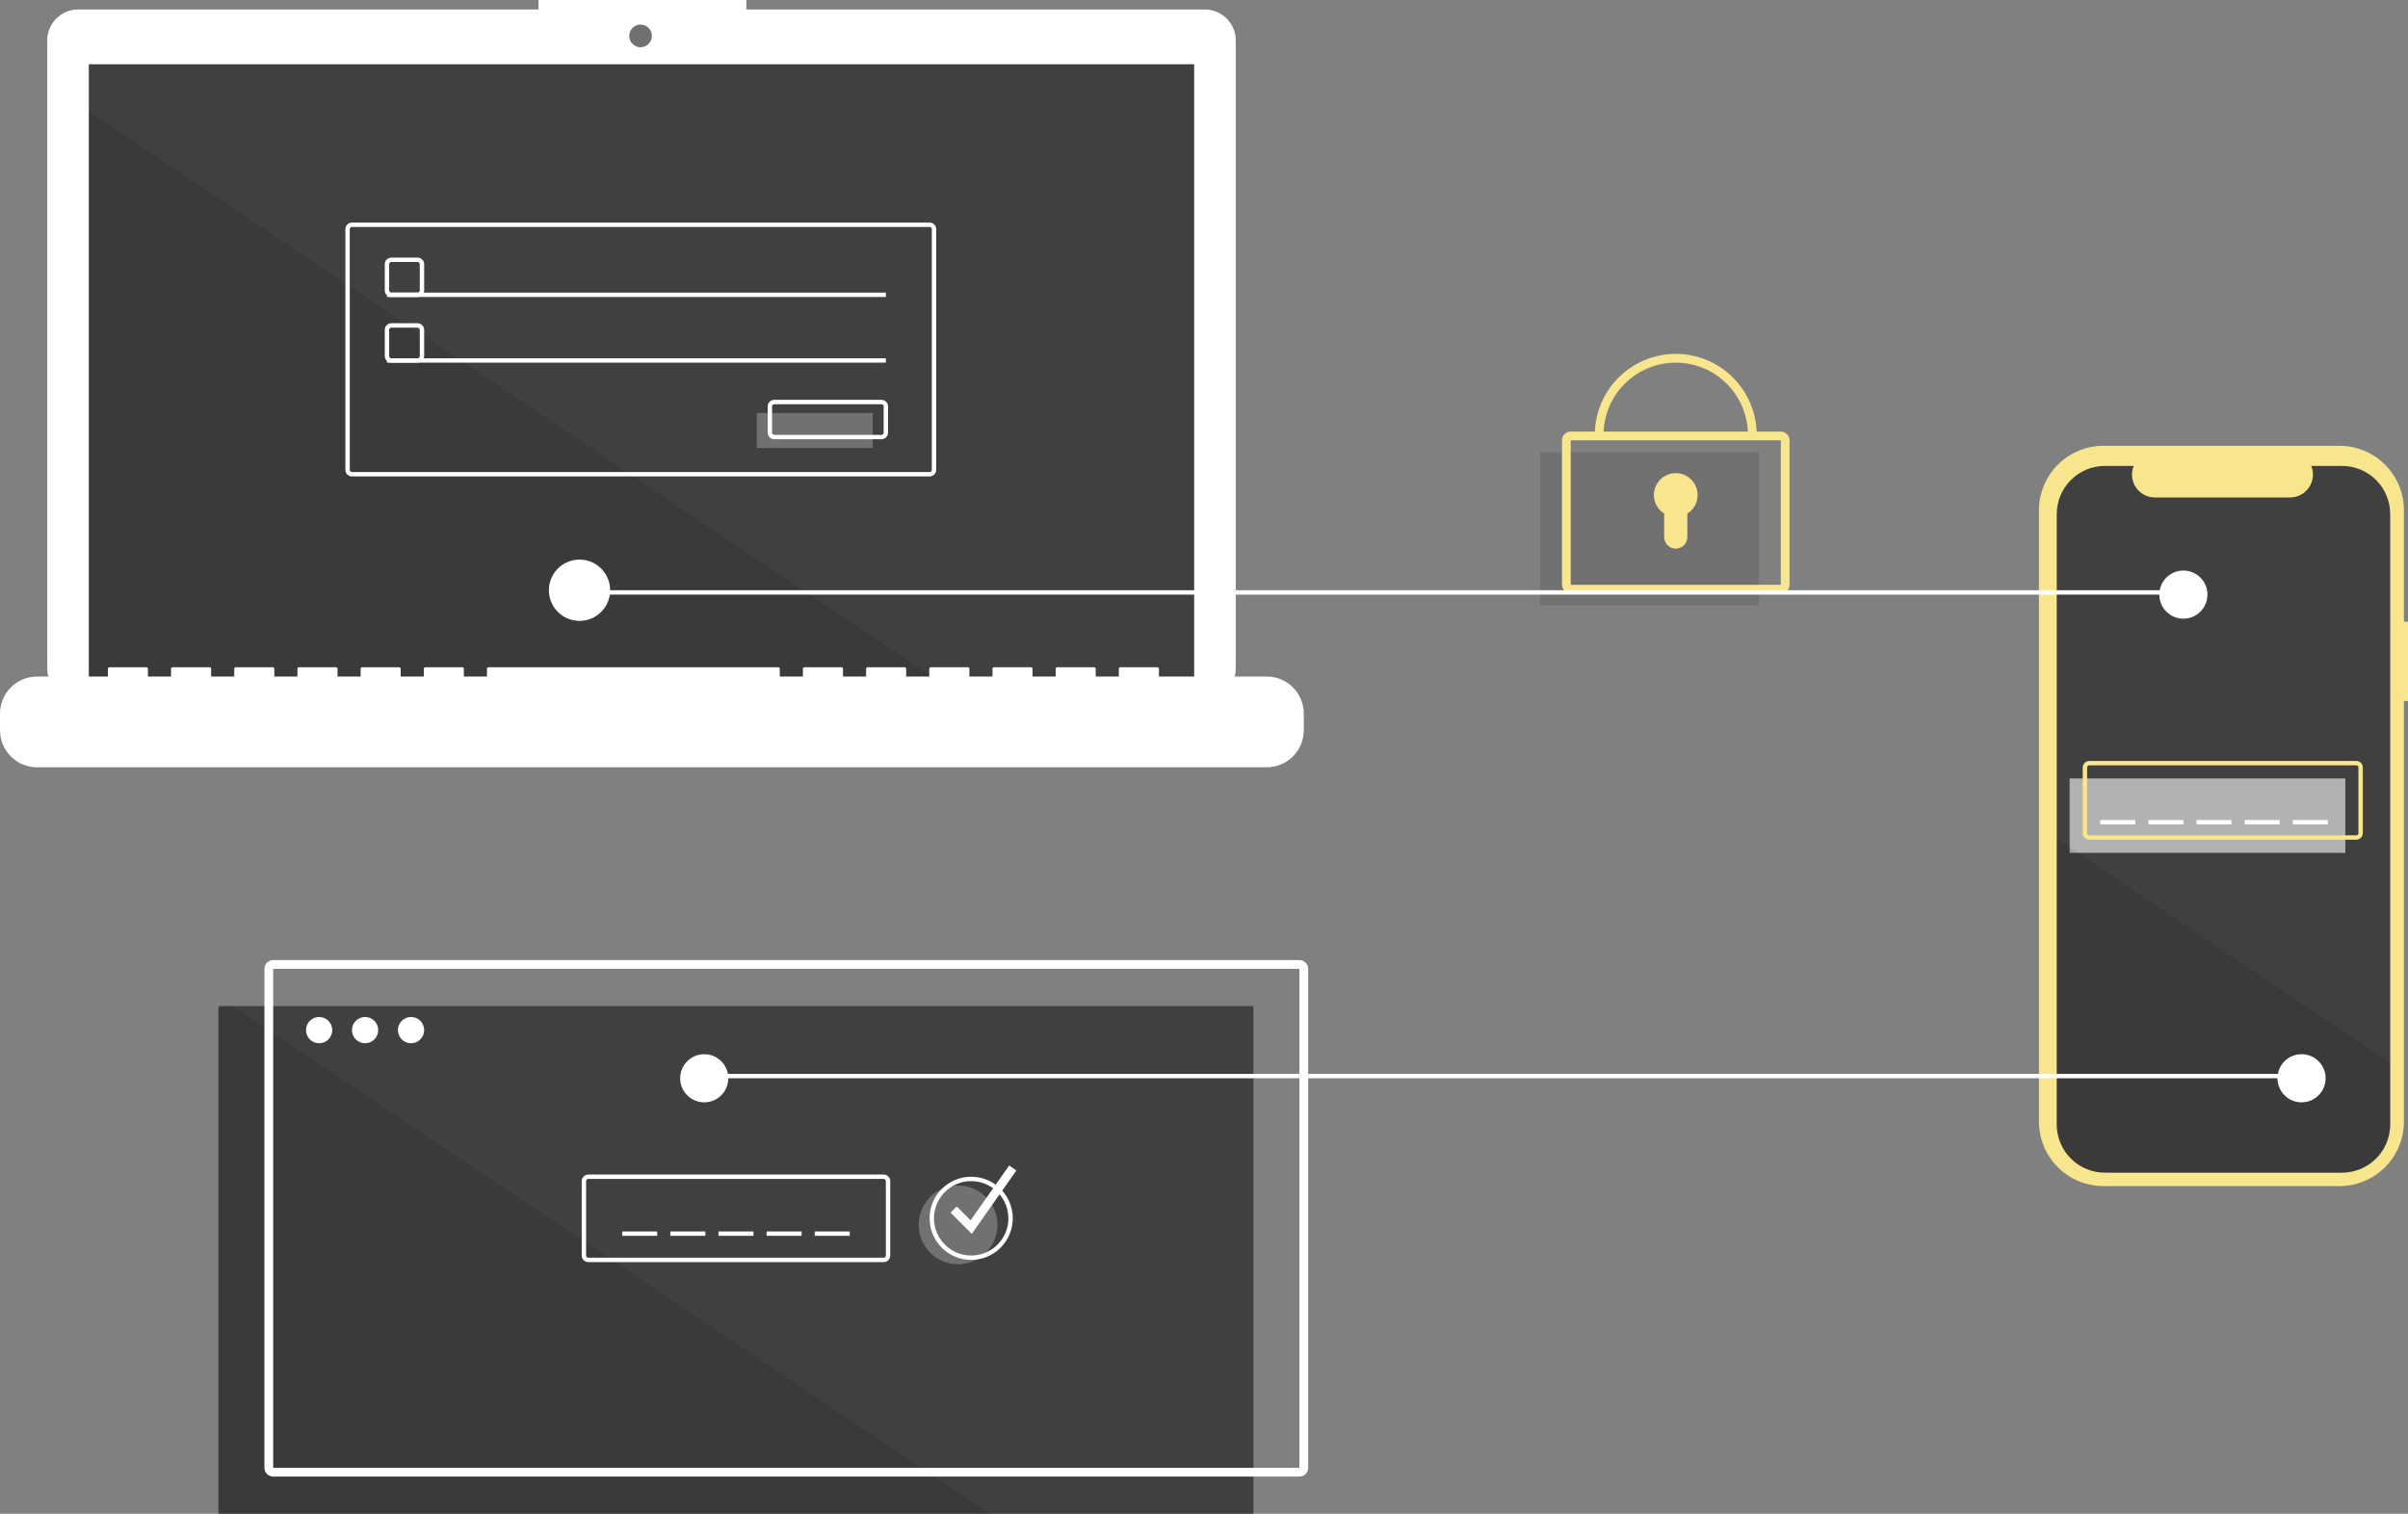 <svg width="439" height="276" viewBox="0 0 439 276" fill="none" xmlns="http://www.w3.org/2000/svg">
<rect x="0" y="0" width="439" height="276" fill="#808080" stroke="none"/>
<g clip-path="url(#clip0_854_1357)">
<path d="M439 113.356H438.259V93.04C438.259 91.496 437.955 89.967 437.364 88.54C436.773 87.114 435.907 85.817 434.816 84.725C433.724 83.634 432.428 82.768 431.002 82.177C429.576 81.586 428.047 81.282 426.503 81.282H383.473C381.929 81.282 380.4 81.586 378.974 82.177C377.548 82.768 376.252 83.634 375.16 84.725C374.069 85.817 373.203 87.114 372.612 88.54C372.021 89.967 371.717 91.496 371.717 93.04V204.495C371.717 206.039 372.021 207.568 372.612 208.994C373.203 210.421 374.069 211.717 375.16 212.809C376.252 213.901 377.548 214.767 378.974 215.358C380.4 215.949 381.929 216.253 383.473 216.253H426.503C428.047 216.253 429.576 215.949 431.002 215.358C432.428 214.767 433.724 213.901 434.816 212.809C435.907 211.717 436.773 210.421 437.364 208.994C437.955 207.568 438.259 206.039 438.259 204.495V127.817H439V113.356Z" fill="#F7E68E"/>
<path d="M435.757 93.731V205.024C435.757 207.353 434.832 209.587 433.185 211.233C431.539 212.88 429.306 213.806 426.977 213.806H383.739C382.587 213.806 381.445 213.578 380.38 213.137C379.315 212.696 378.348 212.049 377.533 211.233C376.718 210.418 376.071 209.449 375.631 208.384C375.19 207.319 374.963 206.177 374.963 205.024V93.731C374.963 91.403 375.888 89.17 377.534 87.524C379.18 85.877 381.412 84.953 383.739 84.953H388.985C388.728 85.586 388.63 86.273 388.7 86.953C388.77 87.633 389.006 88.286 389.388 88.853C389.769 89.421 390.284 89.885 390.887 90.207C391.49 90.529 392.163 90.698 392.846 90.698H417.499C418.183 90.7 418.857 90.532 419.462 90.211C420.066 89.89 420.582 89.425 420.963 88.857C421.345 88.289 421.581 87.635 421.65 86.954C421.72 86.273 421.62 85.586 421.36 84.953H426.977C429.305 84.953 431.538 85.877 433.184 87.523C434.831 89.169 435.756 91.402 435.757 93.731Z" fill="#404040"/>
<path d="M427.572 141.932H377.309V155.498H427.572V141.932Z" fill="#B2B2B2"/>
<path d="M429.566 153.104H380.899C380.582 153.104 380.277 152.977 380.053 152.753C379.829 152.529 379.702 152.224 379.702 151.907V139.937C379.702 139.619 379.829 139.315 380.053 139.09C380.277 138.866 380.582 138.74 380.899 138.74H429.566C429.883 138.74 430.187 138.866 430.412 139.09C430.636 139.315 430.762 139.619 430.763 139.937V151.907C430.762 152.224 430.636 152.529 430.412 152.753C430.187 152.977 429.883 153.104 429.566 153.104ZM380.899 139.538C380.793 139.538 380.692 139.58 380.617 139.655C380.542 139.729 380.5 139.831 380.5 139.937V151.907C380.5 152.013 380.542 152.114 380.617 152.189C380.692 152.264 380.793 152.306 380.899 152.306H429.566C429.672 152.306 429.773 152.264 429.848 152.189C429.923 152.114 429.965 152.013 429.965 151.907V139.937C429.965 139.831 429.923 139.729 429.848 139.655C429.773 139.58 429.672 139.538 429.566 139.538H380.899Z" fill="#F7E68E"/>
<path d="M389.276 149.513H382.894V150.311H389.276V149.513Z" fill="white"/>
<path d="M398.052 149.513H391.67V150.311H398.052V149.513Z" fill="white"/>
<path d="M406.828 149.513H400.446V150.311H406.828V149.513Z" fill="white"/>
<path d="M415.604 149.513H409.222V150.311H415.604V149.513Z" fill="white"/>
<path d="M424.38 149.513H417.998V150.311H424.38V149.513Z" fill="white"/>
<path opacity="0.1" d="M435.757 193.708V205.024C435.757 207.353 434.832 209.587 433.185 211.233C431.539 212.88 429.306 213.806 426.977 213.806H383.739C382.587 213.806 381.445 213.578 380.38 213.137C379.315 212.696 378.348 212.049 377.533 211.233C376.718 210.418 376.071 209.449 375.631 208.384C375.19 207.319 374.963 206.177 374.963 205.024V152.968L435.757 193.708Z" fill="black"/>
<path d="M228.516 183.429H39.831V276H228.516V183.429Z" fill="#404040"/>
<path opacity="0.1" d="M180.547 276H40.629C40.418 275.999 40.215 275.915 40.066 275.766C39.916 275.616 39.832 275.413 39.831 275.202V184.227C39.832 184.016 39.916 183.813 40.066 183.663C40.215 183.514 40.418 183.43 40.629 183.429H42.401L180.547 276Z" fill="black"/>
<path d="M419.593 195.798H127.193V196.596H419.593V195.798Z" fill="white"/>
<path d="M219.637 1.723H136.069V0H98.176V1.723H14.264C13.522 1.723 12.787 1.869 12.101 2.153C11.415 2.437 10.792 2.854 10.268 3.379C9.743 3.904 9.326 4.527 9.042 5.213C8.758 5.899 8.612 6.635 8.612 7.377V121.836C8.612 123.336 9.207 124.774 10.268 125.834C11.328 126.895 12.765 127.49 14.264 127.49H219.637C221.136 127.49 222.574 126.895 223.634 125.834C224.694 124.774 225.289 123.336 225.289 121.836V7.377C225.289 6.635 225.143 5.899 224.859 5.213C224.575 4.527 224.159 3.904 223.634 3.379C223.109 2.854 222.486 2.437 221.8 2.153C221.114 1.869 220.379 1.723 219.637 1.723Z" fill="white"/>
<path d="M217.709 11.714H16.192V125.424H217.709V11.714Z" fill="#404040"/>
<path d="M116.778 8.614C117.92 8.614 118.845 7.689 118.845 6.547C118.845 5.405 117.92 4.479 116.778 4.479C115.637 4.479 114.711 5.405 114.711 6.547C114.711 7.689 115.637 8.614 116.778 8.614Z" fill="#717171"/>
<path d="M76.133 54.149H71.346C71.028 54.148 70.724 54.022 70.5 53.798C70.275 53.573 70.149 53.269 70.149 52.952V48.164C70.149 47.846 70.275 47.542 70.5 47.318C70.724 47.093 71.028 46.967 71.346 46.967H76.133C76.45 46.967 76.754 47.093 76.978 47.318C77.203 47.542 77.329 47.846 77.329 48.164V52.952C77.329 53.269 77.203 53.573 76.978 53.798C76.754 54.022 76.45 54.148 76.133 54.149ZM71.346 47.765C71.24 47.765 71.138 47.807 71.064 47.882C70.989 47.956 70.947 48.058 70.947 48.164V52.952C70.947 53.057 70.989 53.159 71.064 53.234C71.138 53.309 71.24 53.351 71.346 53.351H76.133C76.238 53.351 76.34 53.309 76.415 53.234C76.489 53.159 76.531 53.057 76.531 52.952V48.164C76.531 48.058 76.489 47.956 76.415 47.882C76.34 47.807 76.238 47.765 76.133 47.765H71.346Z" fill="white"/>
<path d="M161.499 53.351H70.548V54.149H161.499V53.351Z" fill="white"/>
<path d="M159.106 75.296H137.963V81.681H159.106V75.296Z" fill="#717171"/>
<path d="M160.701 80.085H141.155C140.837 80.084 140.533 79.958 140.309 79.734C140.085 79.509 139.958 79.205 139.958 78.888V74.099C139.958 73.782 140.085 73.478 140.309 73.253C140.533 73.029 140.837 72.903 141.155 72.902H160.701C161.019 72.903 161.323 73.029 161.547 73.253C161.771 73.478 161.898 73.782 161.898 74.099V78.888C161.898 79.205 161.771 79.509 161.547 79.734C161.323 79.958 161.019 80.084 160.701 80.085ZM141.155 73.7C141.049 73.701 140.948 73.743 140.873 73.817C140.798 73.892 140.756 73.994 140.756 74.099V78.888C140.756 78.993 140.798 79.095 140.873 79.169C140.948 79.244 141.049 79.286 141.155 79.287H160.701C160.807 79.286 160.908 79.244 160.983 79.169C161.058 79.095 161.1 78.993 161.1 78.888V74.099C161.1 73.994 161.058 73.892 160.983 73.817C160.908 73.743 160.807 73.701 160.701 73.7H141.155Z" fill="white"/>
<path d="M320.664 82.479H280.773V110.41H320.664V82.479Z" fill="#717171"/>
<path d="M324.653 108.215H286.357C285.934 108.215 285.529 108.046 285.23 107.747C284.93 107.448 284.762 107.042 284.762 106.619V80.284C284.762 79.861 284.93 79.455 285.23 79.156C285.529 78.857 285.934 78.689 286.357 78.688H324.653C325.076 78.689 325.481 78.857 325.78 79.156C326.08 79.455 326.248 79.861 326.248 80.284V106.619C326.248 107.042 326.08 107.448 325.78 107.747C325.481 108.046 325.076 108.215 324.653 108.215ZM286.357 80.284V106.619H324.654L324.653 80.284H286.357Z" fill="#F7E68E"/>
<path d="M320.265 79.287H318.669C318.669 75.794 317.282 72.445 314.814 69.976C312.345 67.506 308.997 66.119 305.505 66.119C302.014 66.119 298.666 67.506 296.197 69.976C293.728 72.445 292.341 75.794 292.341 79.287H290.746C290.746 75.371 292.301 71.616 295.069 68.847C297.837 66.079 301.591 64.523 305.505 64.523C309.42 64.523 313.174 66.079 315.942 68.847C318.71 71.616 320.265 75.371 320.265 79.287Z" fill="#F7E68E"/>
<path d="M309.494 90.26C309.495 89.565 309.315 88.882 308.971 88.278C308.626 87.674 308.131 87.171 307.532 86.818C306.934 86.465 306.254 86.274 305.559 86.265C304.865 86.256 304.18 86.428 303.572 86.764C302.965 87.101 302.455 87.591 302.095 88.185C301.735 88.779 301.536 89.457 301.517 90.151C301.499 90.846 301.663 91.533 301.992 92.145C302.321 92.757 302.804 93.272 303.394 93.64V97.923C303.394 98.2 303.448 98.475 303.554 98.731C303.66 98.987 303.816 99.22 304.012 99.417C304.208 99.613 304.441 99.768 304.697 99.874C304.953 99.981 305.228 100.035 305.505 100.035C306.065 100.035 306.603 99.813 306.999 99.417C307.395 99.02 307.617 98.483 307.617 97.923V93.64C308.191 93.282 308.665 92.784 308.994 92.193C309.322 91.602 309.494 90.936 309.494 90.26Z" fill="#F7E68E"/>
<path d="M119.813 224.527H113.43V225.325H119.813V224.527Z" fill="white"/>
<path d="M128.589 224.527H122.207V225.325H128.589V224.527Z" fill="white"/>
<path d="M137.365 224.527H130.982V225.325H137.365V224.527Z" fill="white"/>
<path d="M146.141 224.527H139.758V225.325H146.141V224.527Z" fill="white"/>
<path d="M154.917 224.527H148.534V225.325H154.917V224.527Z" fill="white"/>
<path d="M236.893 269.217H49.805C49.382 269.216 48.976 269.048 48.677 268.749C48.378 268.45 48.209 268.044 48.209 267.621V176.646C48.209 176.223 48.378 175.817 48.677 175.518C48.976 175.219 49.382 175.05 49.805 175.05H236.893C237.316 175.05 237.722 175.219 238.021 175.518C238.32 175.817 238.488 176.223 238.489 176.646V267.621C238.488 268.044 238.32 268.45 238.021 268.749C237.722 269.048 237.316 269.216 236.893 269.217ZM49.805 176.646V267.621H236.894L236.893 176.646H49.805Z" fill="white"/>
<path d="M58.181 190.212C59.503 190.212 60.575 189.14 60.575 187.818C60.575 186.496 59.503 185.424 58.181 185.424C56.86 185.424 55.788 186.496 55.788 187.818C55.788 189.14 56.86 190.212 58.181 190.212Z" fill="white"/>
<path d="M66.558 190.212C67.88 190.212 68.952 189.14 68.952 187.818C68.952 186.496 67.88 185.424 66.558 185.424C65.237 185.424 64.165 186.496 64.165 187.818C64.165 189.14 65.237 190.212 66.558 190.212Z" fill="white"/>
<path d="M74.935 190.212C76.257 190.212 77.329 189.14 77.329 187.818C77.329 186.496 76.257 185.424 74.935 185.424C73.614 185.424 72.542 186.496 72.542 187.818C72.542 189.14 73.614 190.212 74.935 190.212Z" fill="white"/>
<path d="M161.1 230.113H107.248C106.93 230.113 106.626 229.987 106.402 229.762C106.177 229.538 106.051 229.234 106.051 228.916V215.35C106.051 215.033 106.177 214.728 106.402 214.504C106.626 214.28 106.93 214.153 107.248 214.153H161.1C161.418 214.153 161.722 214.28 161.946 214.504C162.17 214.728 162.297 215.033 162.297 215.35V228.916C162.297 229.234 162.17 229.538 161.946 229.762C161.722 229.987 161.418 230.113 161.1 230.113ZM107.248 214.951C107.142 214.951 107.04 214.993 106.966 215.068C106.891 215.143 106.849 215.244 106.849 215.35V228.916C106.849 229.022 106.891 229.124 106.966 229.198C107.04 229.273 107.142 229.315 107.248 229.315H161.1C161.206 229.315 161.307 229.273 161.382 229.198C161.457 229.124 161.499 229.022 161.499 228.916V215.35C161.499 215.244 161.457 215.143 161.382 215.068C161.307 214.993 161.206 214.951 161.1 214.951H107.248Z" fill="white"/>
<path d="M174.663 230.513C178.628 230.513 181.843 227.297 181.843 223.33C181.843 219.364 178.628 216.148 174.663 216.148C170.697 216.148 167.482 219.364 167.482 223.33C167.482 227.297 170.697 230.513 174.663 230.513Z" fill="#717171"/>
<path d="M177.056 229.714C175.557 229.714 174.092 229.27 172.846 228.437C171.599 227.604 170.628 226.42 170.054 225.034C169.48 223.649 169.33 222.125 169.623 220.654C169.915 219.184 170.637 217.833 171.697 216.773C172.757 215.712 174.107 214.99 175.578 214.698C177.048 214.405 178.572 214.555 179.957 215.129C181.342 215.703 182.525 216.675 183.358 217.921C184.191 219.168 184.636 220.634 184.636 222.133C184.633 224.143 183.834 226.07 182.413 227.491C180.992 228.913 179.066 229.712 177.056 229.714ZM177.056 215.35C175.715 215.35 174.404 215.748 173.289 216.493C172.174 217.239 171.304 218.298 170.791 219.537C170.278 220.777 170.144 222.141 170.405 223.457C170.667 224.772 171.313 225.981 172.261 226.93C173.21 227.878 174.418 228.524 175.733 228.786C177.049 229.048 178.412 228.914 179.651 228.4C180.891 227.887 181.95 227.017 182.695 225.902C183.44 224.786 183.838 223.475 183.838 222.133C183.836 220.335 183.121 218.611 181.849 217.339C180.578 216.067 178.854 215.352 177.056 215.35Z" fill="white"/>
<path d="M177.163 224.965L173.301 221.101L174.429 219.973L176.95 222.494L183.983 212.496L185.288 213.415L177.163 224.965Z" fill="white"/>
<path opacity="0.1" d="M173.031 125.425H16.192V20.328L173.031 125.425Z" fill="black"/>
<path d="M230.948 123.356H211.281V121.938C211.281 121.901 211.273 121.865 211.259 121.831C211.245 121.797 211.224 121.766 211.198 121.74C211.172 121.713 211.141 121.693 211.107 121.679C211.073 121.664 211.037 121.657 211 121.657H204.257C204.22 121.657 204.183 121.664 204.149 121.679C204.115 121.693 204.084 121.713 204.058 121.74C204.032 121.766 204.011 121.797 203.997 121.831C203.983 121.865 203.976 121.901 203.976 121.938V123.356H199.761V121.938C199.761 121.901 199.754 121.865 199.74 121.831C199.726 121.797 199.705 121.766 199.679 121.74C199.653 121.713 199.622 121.693 199.588 121.679C199.554 121.664 199.517 121.657 199.48 121.657H192.737C192.7 121.657 192.664 121.664 192.63 121.679C192.596 121.693 192.565 121.713 192.539 121.74C192.513 121.766 192.492 121.797 192.478 121.831C192.464 121.865 192.456 121.901 192.456 121.938V123.356H188.242V121.938C188.242 121.901 188.235 121.865 188.221 121.831C188.207 121.797 188.186 121.766 188.16 121.74C188.134 121.713 188.103 121.693 188.069 121.679C188.034 121.664 187.998 121.657 187.961 121.657H181.218C181.181 121.657 181.145 121.664 181.111 121.679C181.076 121.693 181.045 121.713 181.019 121.74C180.993 121.766 180.973 121.797 180.958 121.831C180.944 121.865 180.937 121.901 180.937 121.938V123.356H176.723V121.938C176.723 121.901 176.715 121.865 176.701 121.831C176.687 121.797 176.667 121.766 176.64 121.74C176.614 121.713 176.583 121.693 176.549 121.679C176.515 121.664 176.479 121.657 176.442 121.657H169.699C169.662 121.657 169.625 121.664 169.591 121.679C169.557 121.693 169.526 121.713 169.5 121.74C169.474 121.766 169.453 121.797 169.439 121.831C169.425 121.865 169.418 121.901 169.418 121.938V123.356H165.203V121.938C165.203 121.901 165.196 121.865 165.182 121.831C165.168 121.797 165.147 121.766 165.121 121.74C165.095 121.713 165.064 121.693 165.03 121.679C164.996 121.664 164.959 121.657 164.922 121.657H158.179C158.143 121.657 158.106 121.664 158.072 121.679C158.038 121.693 158.007 121.713 157.981 121.74C157.955 121.766 157.934 121.797 157.92 121.831C157.906 121.865 157.899 121.901 157.899 121.938V123.356H153.684V121.938C153.684 121.901 153.677 121.865 153.663 121.831C153.649 121.797 153.628 121.766 153.602 121.74C153.576 121.713 153.545 121.693 153.511 121.679C153.477 121.664 153.44 121.657 153.403 121.657H146.66C146.623 121.657 146.587 121.664 146.553 121.679C146.519 121.693 146.488 121.713 146.462 121.74C146.435 121.766 146.415 121.797 146.401 121.831C146.387 121.865 146.379 121.901 146.379 121.938V123.356H142.165V121.938C142.165 121.901 142.158 121.865 142.143 121.831C142.129 121.797 142.109 121.766 142.083 121.74C142.056 121.713 142.026 121.693 141.991 121.679C141.957 121.664 141.921 121.657 141.884 121.657H89.064C89.027 121.657 88.99 121.664 88.956 121.679C88.922 121.693 88.891 121.713 88.865 121.74C88.839 121.766 88.818 121.797 88.804 121.831C88.79 121.865 88.783 121.901 88.783 121.938V123.356H84.568V121.938C84.568 121.901 84.561 121.865 84.547 121.831C84.533 121.797 84.512 121.766 84.486 121.74C84.46 121.713 84.429 121.693 84.395 121.679C84.361 121.664 84.324 121.657 84.287 121.657H77.544C77.508 121.657 77.471 121.664 77.437 121.679C77.403 121.693 77.372 121.713 77.346 121.74C77.32 121.766 77.299 121.797 77.285 121.831C77.271 121.865 77.263 121.901 77.263 121.938V123.356H73.049V121.938C73.049 121.901 73.042 121.865 73.028 121.831C73.014 121.797 72.993 121.766 72.967 121.74C72.941 121.713 72.91 121.693 72.876 121.679C72.842 121.664 72.805 121.657 72.768 121.657H66.025C65.988 121.657 65.952 121.664 65.918 121.679C65.884 121.693 65.853 121.713 65.826 121.74C65.8 121.766 65.78 121.797 65.766 121.831C65.751 121.865 65.744 121.901 65.744 121.938V123.356H61.53V121.938C61.53 121.901 61.523 121.865 61.508 121.831C61.494 121.797 61.474 121.766 61.448 121.74C61.422 121.713 61.391 121.693 61.356 121.679C61.322 121.664 61.286 121.657 61.249 121.657H54.506C54.469 121.657 54.432 121.664 54.398 121.679C54.364 121.693 54.333 121.713 54.307 121.74C54.281 121.766 54.261 121.797 54.246 121.831C54.232 121.865 54.225 121.901 54.225 121.938V123.356H50.011V121.938C50.011 121.901 50.003 121.865 49.989 121.831C49.975 121.797 49.954 121.766 49.928 121.74C49.902 121.713 49.871 121.693 49.837 121.679C49.803 121.664 49.767 121.657 49.73 121.657H42.987C42.95 121.657 42.913 121.664 42.879 121.679C42.845 121.693 42.814 121.713 42.788 121.74C42.762 121.766 42.741 121.797 42.727 121.831C42.713 121.865 42.706 121.901 42.706 121.938V123.356H38.491V121.938C38.491 121.901 38.484 121.865 38.47 121.831C38.456 121.797 38.435 121.766 38.409 121.74C38.383 121.713 38.352 121.693 38.318 121.679C38.284 121.664 38.247 121.657 38.21 121.657H31.467C31.43 121.657 31.394 121.664 31.36 121.679C31.326 121.693 31.295 121.713 31.269 121.74C31.243 121.766 31.222 121.797 31.208 121.831C31.194 121.865 31.186 121.901 31.186 121.938V123.356H26.972V121.938C26.972 121.901 26.965 121.865 26.951 121.831C26.936 121.797 26.916 121.766 26.89 121.74C26.864 121.713 26.833 121.693 26.799 121.679C26.765 121.664 26.728 121.657 26.691 121.657H19.948C19.911 121.657 19.875 121.664 19.84 121.679C19.806 121.693 19.776 121.713 19.749 121.74C19.723 121.766 19.703 121.797 19.689 121.831C19.674 121.865 19.667 121.901 19.667 121.938V123.356H6.743C5.857 123.356 4.981 123.53 4.163 123.869C3.344 124.208 2.601 124.705 1.975 125.331C1.349 125.957 0.852 126.701 0.513 127.519C0.174 128.338 -5.23854e-07 129.215 0 130.1V133.15C4.23189e-06 134.939 0.71 136.655 1.975 137.919C3.24 139.184 4.955 139.895 6.743 139.895H230.948C231.833 139.895 232.71 139.72 233.528 139.382C234.346 139.043 235.09 138.546 235.716 137.919C236.342 137.293 236.839 136.55 237.177 135.731C237.516 134.913 237.691 134.036 237.691 133.15V130.1C237.691 129.215 237.516 128.338 237.177 127.519C236.839 126.701 236.342 125.957 235.716 125.331C235.09 124.705 234.346 124.208 233.528 123.869C232.71 123.53 231.833 123.356 230.948 123.356Z" fill="white"/>
<path d="M169.477 86.868H64.165C63.848 86.868 63.544 86.741 63.319 86.517C63.095 86.293 62.969 85.988 62.968 85.671V41.779C62.969 41.462 63.095 41.158 63.319 40.933C63.544 40.709 63.848 40.583 64.165 40.582H169.477C169.794 40.583 170.099 40.709 170.323 40.933C170.547 41.158 170.673 41.462 170.674 41.779V85.671C170.673 85.988 170.547 86.293 170.323 86.517C170.099 86.741 169.794 86.868 169.477 86.868ZM64.165 41.38C64.059 41.381 63.958 41.423 63.883 41.497C63.808 41.572 63.766 41.674 63.766 41.779V85.671C63.766 85.777 63.808 85.878 63.883 85.953C63.958 86.028 64.059 86.07 64.165 86.07H169.477C169.583 86.07 169.684 86.028 169.759 85.953C169.834 85.878 169.876 85.777 169.876 85.671V41.779C169.876 41.674 169.834 41.572 169.759 41.497C169.684 41.423 169.583 41.381 169.477 41.38H64.165Z" fill="white"/>
<path d="M76.133 66.119H71.346C71.028 66.119 70.724 65.993 70.5 65.768C70.275 65.544 70.149 65.24 70.149 64.922V60.134C70.149 59.817 70.275 59.512 70.5 59.288C70.724 59.063 71.028 58.937 71.346 58.937H76.133C76.45 58.937 76.754 59.063 76.978 59.288C77.203 59.512 77.329 59.817 77.329 60.134V64.922C77.329 65.24 77.203 65.544 76.978 65.768C76.754 65.993 76.45 66.119 76.133 66.119ZM71.346 59.735C71.24 59.735 71.138 59.777 71.064 59.852C70.989 59.927 70.947 60.028 70.947 60.134V64.922C70.947 65.028 70.989 65.129 71.064 65.204C71.138 65.279 71.24 65.321 71.346 65.321H76.133C76.238 65.321 76.34 65.279 76.415 65.204C76.489 65.129 76.531 65.028 76.531 64.922V60.134C76.531 60.028 76.489 59.927 76.415 59.852C76.34 59.777 76.238 59.735 76.133 59.735H71.346Z" fill="white"/>
<path d="M161.499 65.321H70.548V66.119H161.499V65.321Z" fill="white"/>
<path d="M398.052 107.616H105.652V108.414H398.052V107.616Z" fill="white"/>
<path d="M105.652 113.203C108.736 113.203 111.236 110.702 111.236 107.616C111.236 104.531 108.736 102.03 105.652 102.03C102.567 102.03 100.067 104.531 100.067 107.616C100.067 110.702 102.567 113.203 105.652 113.203Z" fill="white"/>
<path d="M398.052 112.804C400.475 112.804 402.44 110.839 402.44 108.415C402.44 105.99 400.475 104.025 398.052 104.025C395.629 104.025 393.664 105.99 393.664 108.415C393.664 110.839 395.629 112.804 398.052 112.804Z" fill="white"/>
<path d="M419.594 200.986C422.017 200.986 423.982 199.02 423.982 196.596C423.982 194.172 422.017 192.207 419.594 192.207C417.17 192.207 415.206 194.172 415.206 196.596C415.206 199.02 417.17 200.986 419.594 200.986Z" fill="white"/>
<path d="M128.389 200.986C130.813 200.986 132.777 199.02 132.777 196.596C132.777 194.172 130.813 192.207 128.389 192.207C125.966 192.207 124.001 194.172 124.001 196.596C124.001 199.02 125.966 200.986 128.389 200.986Z" fill="white"/>
</g>
<defs>
<clipPath id="clip0_854_1357">
<rect width="439" height="276" fill="white"/>
</clipPath>
</defs>
</svg>
